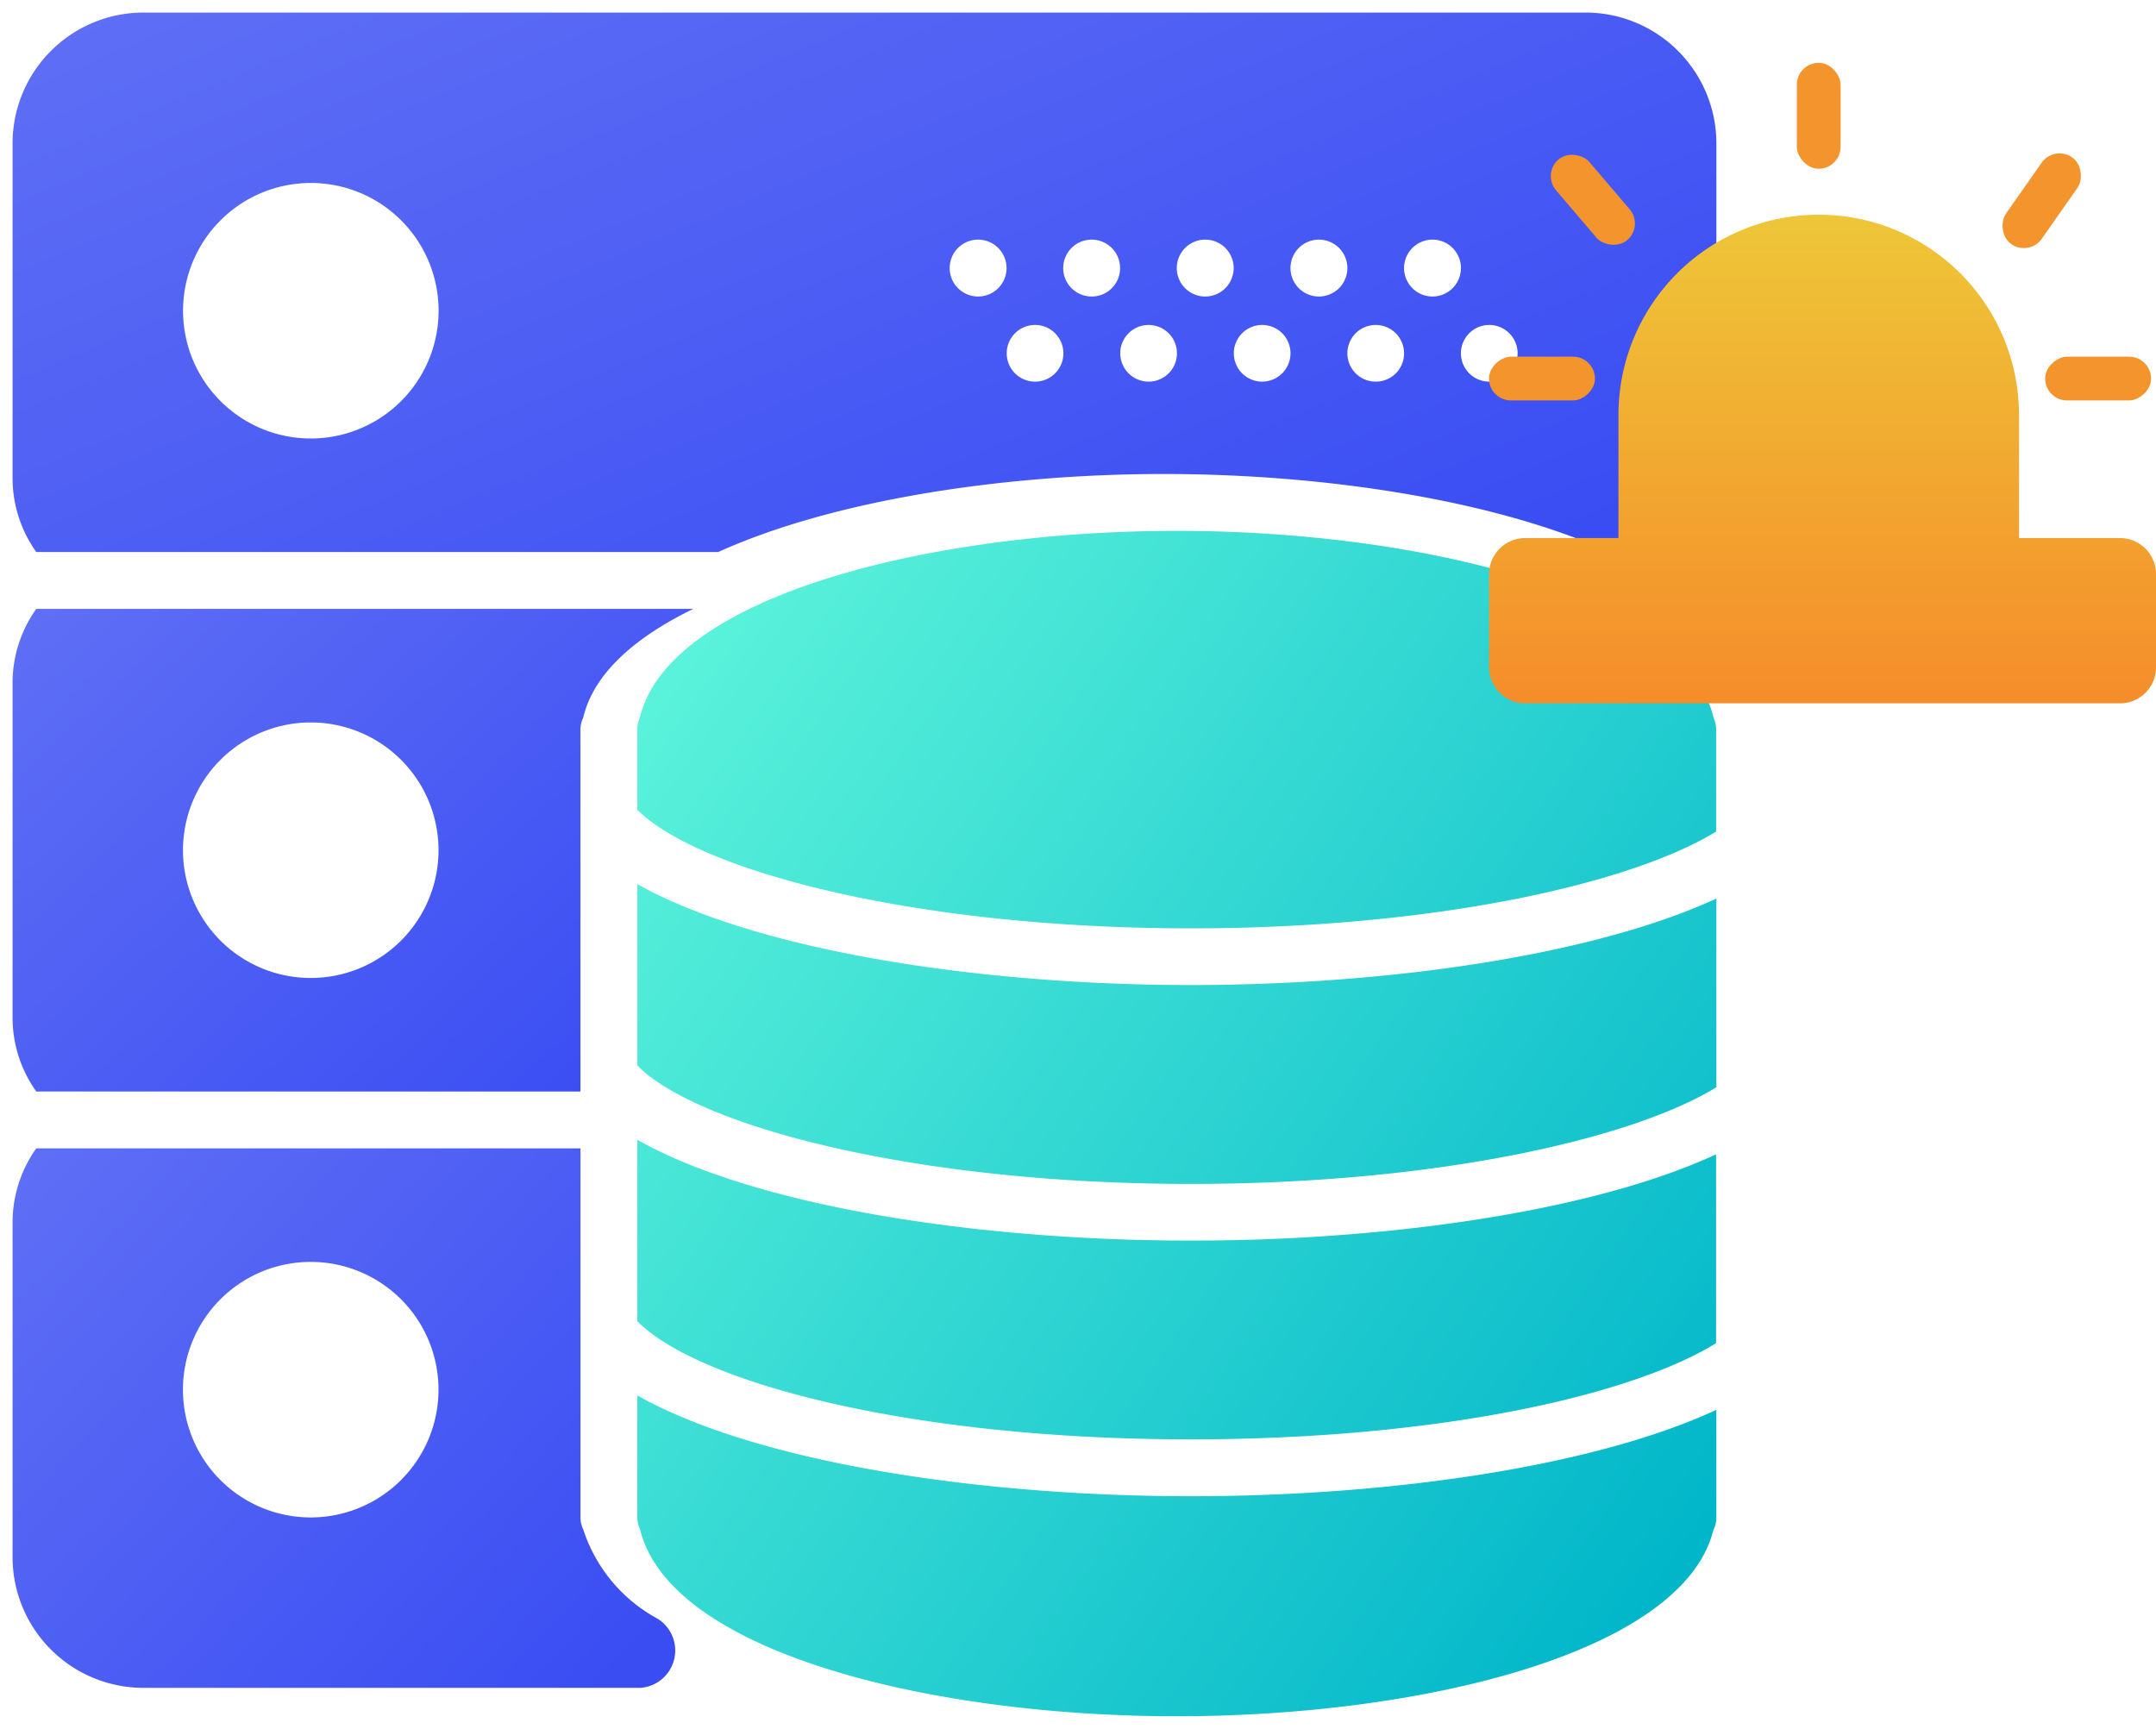 <svg xmlns="http://www.w3.org/2000/svg" xmlns:xlink="http://www.w3.org/1999/xlink" width="85.802" height="68.806" viewBox="0 0 85.802 68.806">
  <defs>
    <linearGradient id="linear-gradient" x1="-0.01" y1="0.081" x2="1.011" y2="0.843" gradientUnits="objectBoundingBox">
      <stop offset="0" stop-color="#5ef5db"/>
      <stop offset="1" stop-color="#00b5c9"/>
    </linearGradient>
    <linearGradient id="linear-gradient-2" x1="-0.01" y1="0.081" x2="1.011" y2="0.843" gradientUnits="objectBoundingBox">
      <stop offset="0" stop-color="#5e6ef5"/>
      <stop offset="1" stop-color="#3a4df3"/>
    </linearGradient>
    <linearGradient id="linear-gradient-5" x1="0.5" x2="0.5" y2="1" gradientUnits="objectBoundingBox">
      <stop offset="0" stop-color="#eec638"/>
      <stop offset="1" stop-color="#f58d2a"/>
    </linearGradient>
  </defs>
  <g id="组_29" data-name="组 29" transform="translate(-935.5 -515.5)">
    <path id="联合_5" data-name="联合 5" d="M424.11-2607.448a1.068,1.068,0,0,1-.11-.48v-4.855c4.685,2.643,13.524,4.011,22.033,4.011,7.87,0,16.019-1.169,20.908-3.438v4.281a1.112,1.112,0,0,1-.121.509c-1.214,4.861-11.55,7.405-21.35,7.405C435.649-2600.015,425.3-2602.564,424.11-2607.448Zm-.11-8.288v-7.222c4.248,2.4,11.919,3.746,19.661,3.978h.07c.337.011.669.016,1,.022l.156.005c.38.005.761.005,1.141.005s.761,0,1.138-.005c.066,0,.127,0,.187-.005.325-.006.652-.012.977-.022h.1c7.086-.215,14.111-1.364,18.5-3.4v7.515c-3.361,2.082-11.064,3.829-20.908,3.829C434.848-2611.035,426.411-2613.3,424-2615.736Zm.325-9.876-.148-.133c-.067-.061-.121-.121-.176-.176v-7.212c4.69,2.632,13.546,4.016,22.033,4.016,7.853,0,16.014-1.185,20.908-3.442v7.51c-3.4,2.081-11.245,3.847-20.908,3.847C435.522-2621.2,427.162-2623.295,424.325-2625.612Zm-.325-10.48v-3.195a1.1,1.1,0,0,1,.1-.469c1.147-4.84,11.544-7.437,21.366-7.437s20.235,2.6,21.366,7.448a1.09,1.09,0,0,1,.1.458v4.061c-3.4,2.087-11.245,3.853-20.908,3.853C435.047-2631.373,426.433-2633.657,424-2636.092Z" transform="translate(536.865 3183.821)" stroke="rgba(0,0,0,0)" stroke-width="1" fill="url(#linear-gradient)"/>
    <path id="路径_47" data-name="路径 47" d="M998.6,516H941.21a5.211,5.211,0,0,0-5.21,5.21v13.314a5.079,5.079,0,0,0,.944,2.947h27.138c4.492-2.036,11.229-3.106,17.736-3.106s13.243,1.071,17.734,3.106h3.311a5.079,5.079,0,0,0,.944-2.947V521.21A5.211,5.211,0,0,0,998.6,516Zm-50.733,16.952a5.085,5.085,0,1,1,5.088-5.088,5.087,5.087,0,0,1-5.088,5.088Zm26.559-5.651a1.132,1.132,0,1,1,1.132-1.132,1.133,1.133,0,0,1-1.132,1.132Zm2.263,3.388a1.128,1.128,0,1,1,1.131-1.125,1.127,1.127,0,0,1-1.131,1.125Zm2.256-3.388a1.132,1.132,0,1,1,1.131-1.132,1.127,1.127,0,0,1-1.131,1.132Zm2.263,3.388a1.128,1.128,0,1,1,1.131-1.125,1.128,1.128,0,0,1-1.131,1.125Zm2.263-3.388a1.132,1.132,0,1,1,1.125-1.132,1.132,1.132,0,0,1-1.125,1.132Zm2.256,3.388a1.128,1.128,0,1,1,1.131-1.125,1.128,1.128,0,0,1-1.131,1.125Zm2.263-3.388a1.132,1.132,0,1,1,1.131-1.132,1.132,1.132,0,0,1-1.131,1.132Zm2.256,3.388a1.128,1.128,0,1,1,1.131-1.125,1.122,1.122,0,0,1-1.131,1.125Zm2.263-3.388a1.132,1.132,0,1,1,1.132-1.132,1.133,1.133,0,0,1-1.132,1.132Zm2.263,3.388a1.128,1.128,0,1,1,1.124-1.125,1.127,1.127,0,0,1-1.124,1.125Zm0,0" stroke="rgba(0,0,0,0)" stroke-width="1" fill="url(#linear-gradient-2)"/>
    <path id="路径_48" data-name="路径 48" d="M958.6,552.009V537.6a1.106,1.106,0,0,1,.11-.469c.408-1.743,2.037-3.19,4.382-4.331H936.944a5.08,5.08,0,0,0-.944,2.947v13.314a5.063,5.063,0,0,0,.944,2.947ZM947.863,537.32a5.085,5.085,0,1,1-5.081,5.088,5.089,5.089,0,0,1,5.081-5.088Zm0,0" transform="translate(0 6.933)" stroke="rgba(0,0,0,0)" stroke-width="1" fill="url(#linear-gradient-2)"/>
    <path id="路径_49" data-name="路径 49" d="M961.676,566.723a6.218,6.218,0,0,1-2.964-3.554,1.065,1.065,0,0,1-.11-.48V548H936.944a5.1,5.1,0,0,0-.944,2.947v13.316a5.207,5.207,0,0,0,5.21,5.208h19.777a1.49,1.49,0,0,0,.689-2.747Zm-13.813-4.034a5.085,5.085,0,1,1,5.088-5.081,5.086,5.086,0,0,1-5.088,5.081Zm0,0" transform="translate(0 13.204)" stroke="rgba(0,0,0,0)" stroke-width="1" fill="url(#linear-gradient-2)"/>
    <g id="组_30" data-name="组 30" transform="translate(-9.405 46.794)">
      <path id="联合_1" data-name="联合 1" d="M1.433,19.45A1.433,1.433,0,0,1,0,18.017V14.306a1.433,1.433,0,0,1,1.433-1.433H5.148v-4.9a7.97,7.97,0,1,1,15.941,0v4.9h4.019a1.433,1.433,0,0,1,1.433,1.433v3.712a1.433,1.433,0,0,1-1.433,1.433Z" transform="translate(1004.166 477.248)" fill="url(#linear-gradient-5)"/>
      <rect id="矩形_49" data-name="矩形 49" width="1.741" height="4.216" rx="0.871" transform="translate(1016.414 471.206)" fill="#f3952c"/>
      <rect id="矩形_50" data-name="矩形 50" width="1.741" height="4.216" rx="0.871" transform="translate(1030.511 482.902) rotate(90)" fill="#f3952c"/>
      <rect id="矩形_51" data-name="矩形 51" width="1.741" height="4.216" rx="0.871" transform="translate(1008.379 482.902) rotate(90)" fill="#f3952c"/>
      <rect id="矩形_52" data-name="矩形 52" width="1.741" height="4.216" rx="0.871" transform="translate(1006.266 475.619) rotate(-40.462)" fill="#f3952c"/>
      <rect id="矩形_53" data-name="矩形 53" width="1.741" height="4.216" rx="0.871" transform="matrix(0.819, 0.574, -0.574, 0.819, 1026.656, 474.469)" fill="#f3952c"/>
    </g>
  </g>
</svg>
